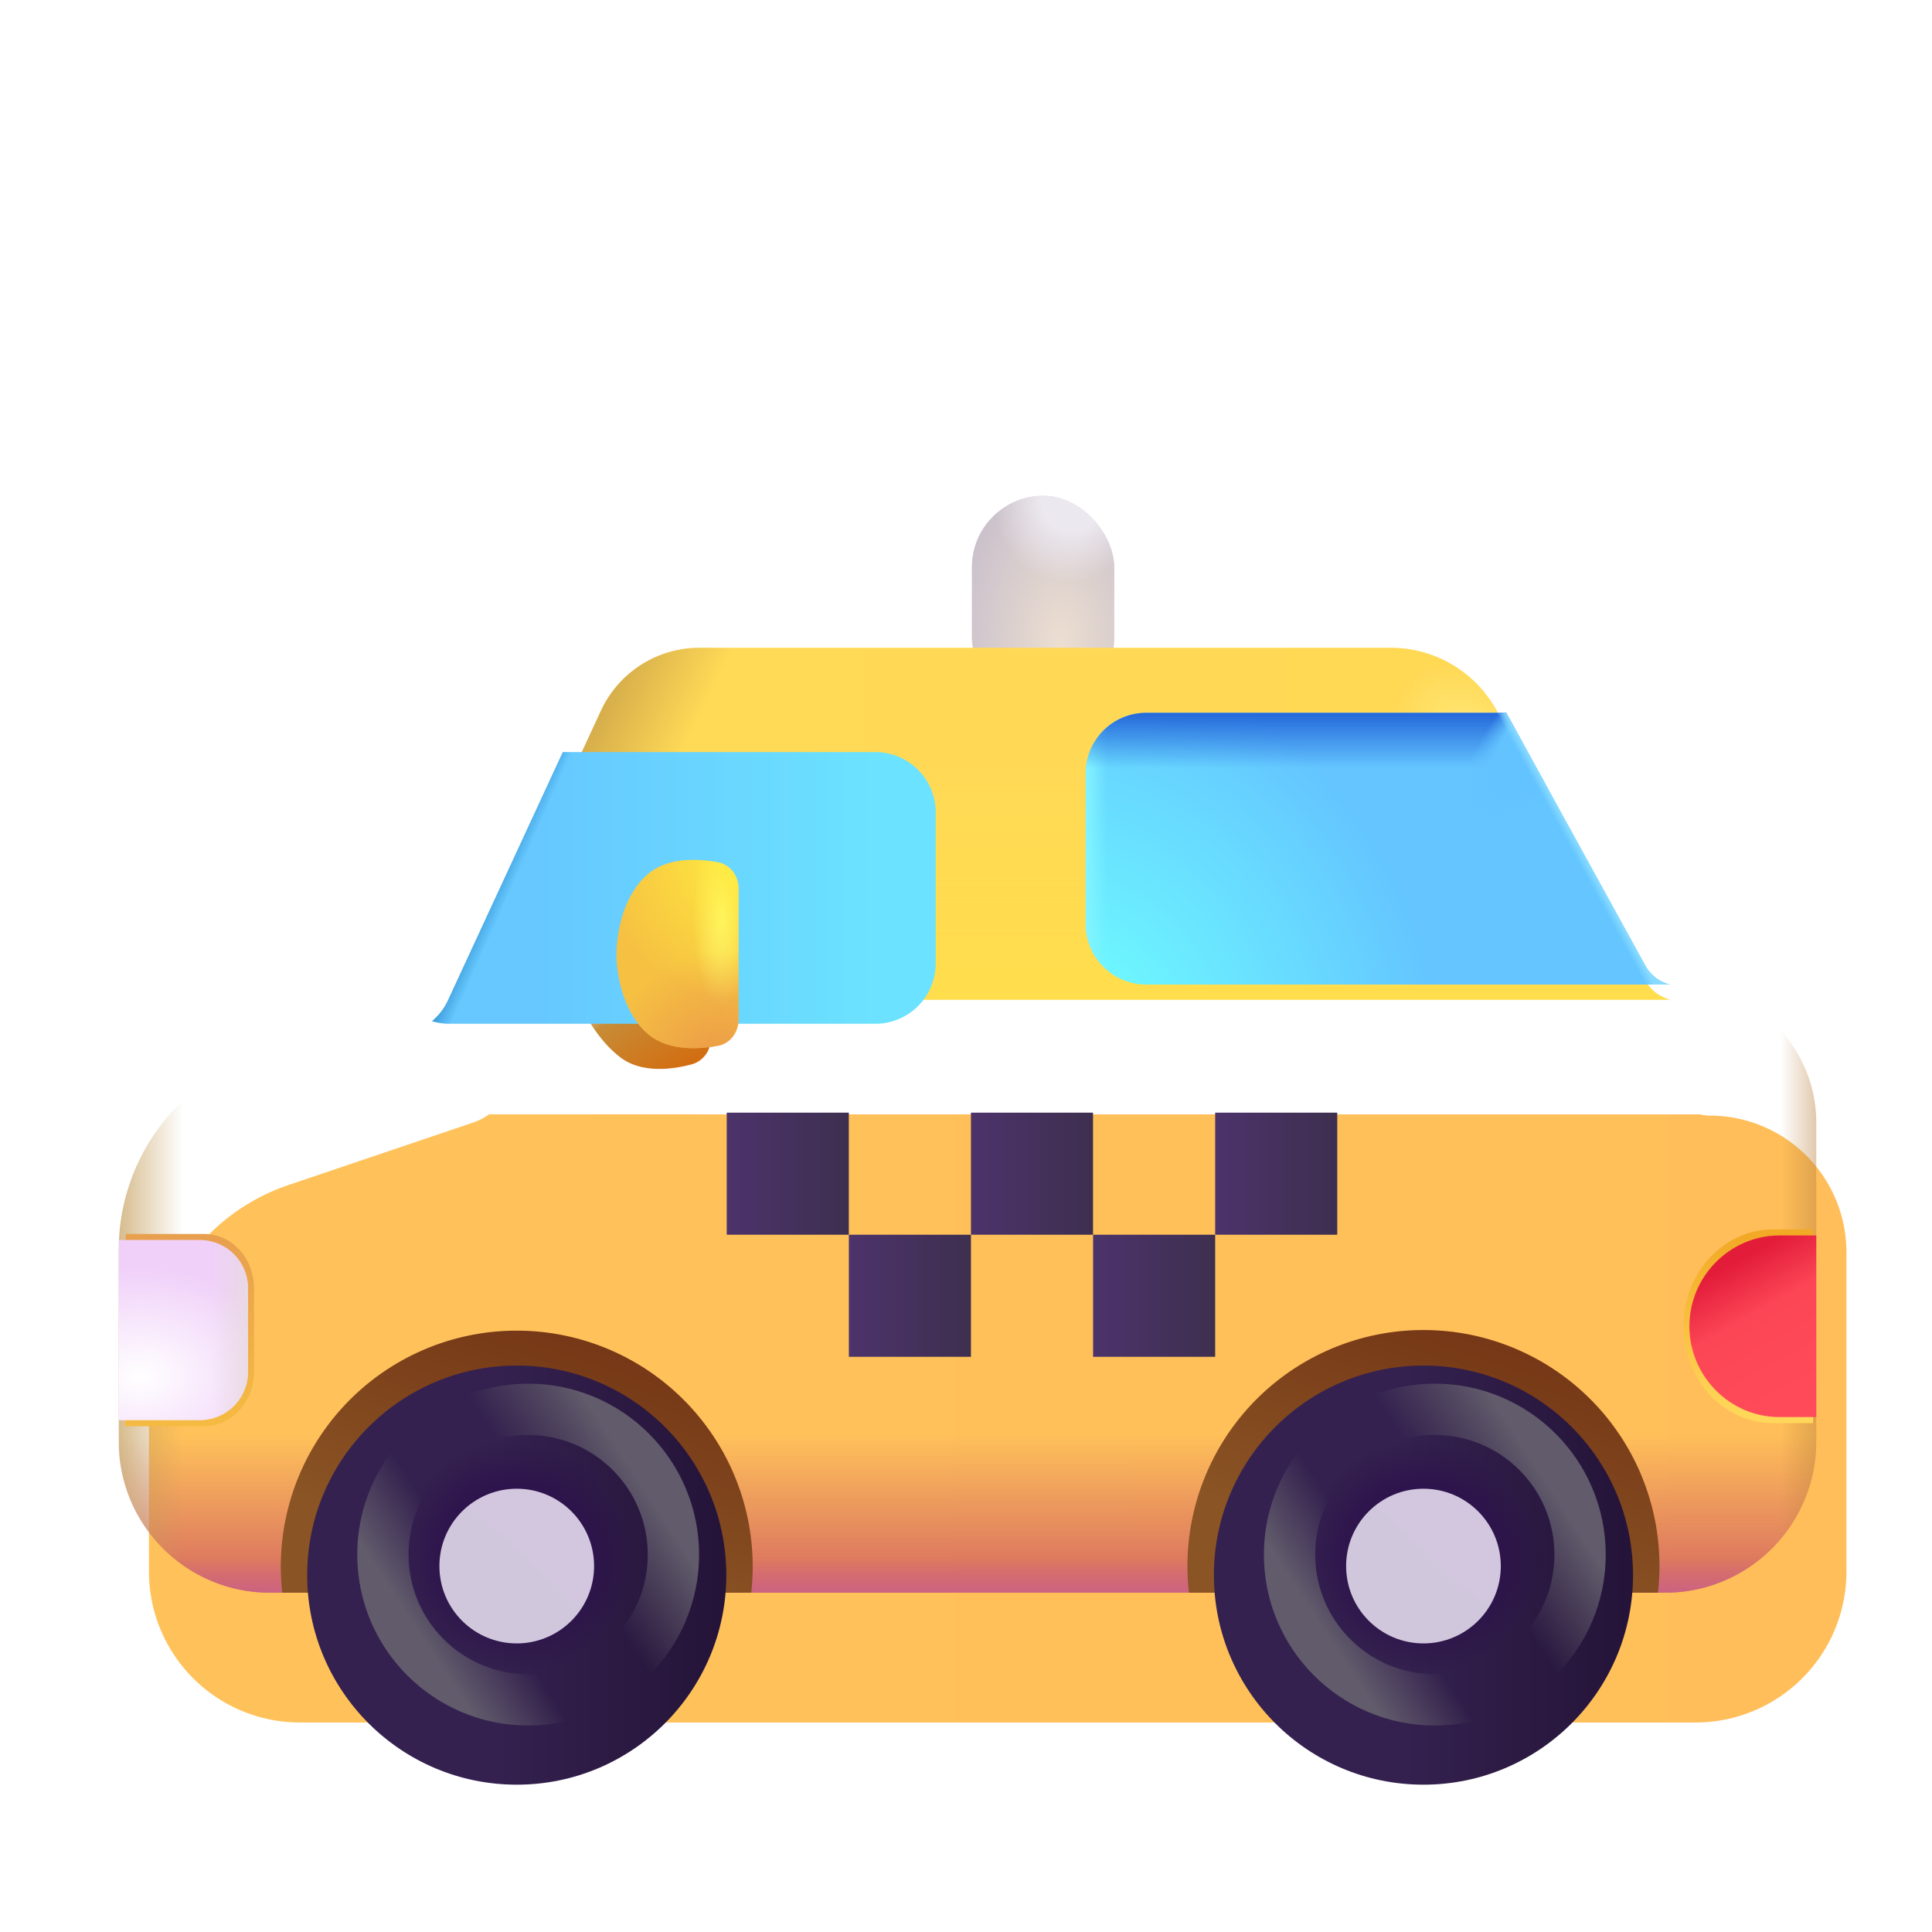 <svg xmlns="http://www.w3.org/2000/svg" fill="none" viewBox="0 0 32 32"><g filter="url(#svg-075633fd-380f-4a9b-91ef-69855a36ae68-a)"><rect width="2.359" height="3.531" x="15.897" y="8.213" fill="url(#svg-062921bc-ff68-48f7-9f12-db6319944e35-b)" rx="1.18"/><rect width="2.359" height="3.531" x="15.897" y="8.213" fill="url(#svg-58849833-0dfc-447c-9ba0-96f95b7cb23f-c)" rx="1.18"/></g><g fill-rule="evenodd" clip-rule="evenodd" filter="url(#svg-d77533a5-afdb-4cfa-b335-39a519c1f4f9-d)"><path fill="url(#svg-43943b13-0e58-411d-8215-e86239e53d7d-e)" d="M27.658 16.307H7.6a1 1 0 0 0 .32-.39l2.033-4.394a1.8 1.8 0 0 1 1.634-1.044h11.448a2 2 0 0 1 1.752 1.035l2.465 4.478a.65.65 0 0 0 .406.315"/><path fill="url(#svg-cad8fb5e-09f3-4f80-a2a0-a25532333020-f)" d="M27.658 16.307H7.6a1 1 0 0 0 .32-.39l2.033-4.394a1.8 1.8 0 0 1 1.634-1.044h11.448a2 2 0 0 1 1.752 1.035l2.465 4.478a.65.65 0 0 0 .406.315"/><path fill="url(#svg-523b60f6-ca67-45ec-a90f-bf38dc8115de-g)" d="M27.658 16.307H7.6a1 1 0 0 0 .32-.39l2.033-4.394a1.8 1.8 0 0 1 1.634-1.044h11.448a2 2 0 0 1 1.752 1.035l2.465 4.478a.65.65 0 0 0 .406.315"/><path fill="url(#svg-4e3795b6-ef49-4319-939a-f0cfd77769a8-h)" d="M27.658 16.307H7.6a1 1 0 0 0 .32-.39l2.033-4.394a1.8 1.8 0 0 1 1.634-1.044h11.448a2 2 0 0 1 1.752 1.035l2.465 4.478a.65.65 0 0 0 .406.315"/></g><g filter="url(#svg-b4d4a3cc-5a75-4672-be86-0a3336d874e2-i)"><path fill="url(#svg-76d5e0b7-ce7d-46e3-a376-d1cb95d47145-j)" d="M7.6 16.307a1 1 0 0 1-.266.137l-3.056 1.034A3.4 3.4 0 0 0 1.967 20.7v3.18a2.5 2.5 0 0 0 2.5 2.5h23.116a2.5 2.5 0 0 0 2.5-2.5v-5.287a2.264 2.264 0 0 0-2.265-2.265.7.7 0 0 1-.16-.02z"/></g><path fill="url(#svg-06a0be19-6fc3-4e8a-a468-538d803a5a31-k)" d="M7.6 16.307a1 1 0 0 1-.266.137l-3.056 1.034A3.4 3.4 0 0 0 1.967 20.7v3.18a2.5 2.5 0 0 0 2.5 2.5h23.116a2.5 2.5 0 0 0 2.5-2.5v-5.287a2.264 2.264 0 0 0-2.265-2.265.7.7 0 0 1-.16-.02z"/><path fill="url(#svg-2aeca46f-83e1-43b3-8739-c01d233583ce-l)" d="M7.6 16.307a1 1 0 0 1-.266.137l-3.056 1.034A3.4 3.4 0 0 0 1.967 20.7v3.18a2.5 2.5 0 0 0 2.5 2.5h23.116a2.5 2.5 0 0 0 2.5-2.5v-5.287a2.264 2.264 0 0 0-2.265-2.265.7.7 0 0 1-.16-.02z"/><path fill="url(#svg-d6433535-6185-4ac5-a928-ee4e0dc8060c-m)" d="M7.6 16.307a1 1 0 0 1-.266.137l-3.056 1.034A3.4 3.4 0 0 0 1.967 20.7v3.18a2.5 2.5 0 0 0 2.5 2.5h23.116a2.5 2.5 0 0 0 2.5-2.5v-5.287a2.264 2.264 0 0 0-2.265-2.265.7.7 0 0 1-.16-.02z"/><path fill="url(#svg-01cc775c-8427-44f7-8add-2d702ee0b36e-n)" d="M7.6 16.307a1 1 0 0 1-.266.137l-3.056 1.034A3.4 3.4 0 0 0 1.967 20.7v3.18a2.5 2.5 0 0 0 2.5 2.5h23.116a2.5 2.5 0 0 0 2.5-2.5v-5.287a2.264 2.264 0 0 0-2.265-2.265.7.7 0 0 1-.16-.02z"/><g filter="url(#svg-84511a59-7bf1-43b1-acc2-ddb19ab1a570-o)"><path fill="url(#svg-feb605ea-8755-4fb7-8a20-ab290c562763-p)" d="M9.49 16.24c-.018-.27.178-.924.579-1.343.292-.307.78-.338 1.152-.3.211.023.36.202.377.41l.17 2.157a.43.43 0 0 1-.308.464c-.362.097-.848.142-1.185-.115-.461-.351-.76-1.003-.784-1.273"/></g><g filter="url(#svg-8970c307-6137-459e-a1f8-327983313ec6-q)"><path fill="url(#svg-34ac8cbb-ac61-429f-b0e6-df076e930c3d-r)" d="M7.657 16.263a1 1 0 0 0 .295.044h7.046a1 1 0 0 0 1-1v-2.5a1 1 0 0 0-1-1H9.822l-1.901 4.11a1 1 0 0 1-.264.346"/><path fill="url(#svg-c05d0f51-d5cd-421f-a8cb-a3a3039c6ce7-s)" d="M7.657 16.263a1 1 0 0 0 .295.044h7.046a1 1 0 0 0 1-1v-2.5a1 1 0 0 0-1-1H9.822l-1.901 4.11a1 1 0 0 1-.264.346"/></g><path fill="url(#svg-c089b378-7e3e-4be0-adfe-049d14c53e62-t)" d="m24.948 11.807 2.303 4.185a.65.65 0 0 0 .406.315h-8.674a1 1 0 0 1-1-1v-2.5a1 1 0 0 1 1-1z"/><path fill="url(#svg-495dbef4-2a15-4def-bd1a-a1d02d106451-u)" d="m24.948 11.807 2.303 4.185a.65.65 0 0 0 .406.315h-8.674a1 1 0 0 1-1-1v-2.5a1 1 0 0 1 1-1z"/><path fill="url(#svg-9b7ca563-209a-47a5-8d60-616ff2386717-v)" d="m24.948 11.807 2.303 4.185a.65.65 0 0 0 .406.315h-8.674a1 1 0 0 1-1-1v-2.5a1 1 0 0 1 1-1z"/><path fill="url(#svg-68762ce1-7d02-42ae-bed0-805954f29bb8-w)" d="m24.948 11.807 2.303 4.185a.65.65 0 0 0 .406.315h-8.674a1 1 0 0 1-1-1v-2.5a1 1 0 0 1 1-1z"/><path fill="url(#svg-465a692e-b928-47a9-9bd7-bab59dbc0ba6-x)" d="m24.948 11.807 2.303 4.185a.65.65 0 0 0 .406.315h-8.674a1 1 0 0 1-1-1v-2.5a1 1 0 0 1 1-1z"/><g filter="url(#svg-80e3cc5d-9ff7-4d6d-bd09-d2b834d1df4e-y)"><path stroke="url(#svg-e032780e-f143-4571-9df9-ced8fde858ed-z)" stroke-width=".2" d="M29.93 20.463v3.008h-.565c-.764 0-1.383-.68-1.383-1.504s.62-1.504 1.383-1.504z"/></g><path fill="url(#svg-c8cd6f5e-2fd3-47b3-96a8-59f66f7c0068-A)" d="M30.083 20.463v3.008h-.609c-.824 0-1.492-.68-1.492-1.504s.668-1.504 1.492-1.504z"/><g filter="url(#svg-b163b67f-f1ec-4f32-a676-b594383f2398-B)"><path stroke="url(#svg-ff70a189-2476-4e46-9bc6-f9aee754a292-C)" stroke-width=".2" d="M2.17 23.523v-2.749q0-.119.008-.236h1.206c.4 0 .724.358.724.8v1.385c0 .442-.324.8-.724.8z"/></g><path fill="url(#svg-3f49a4a8-0e90-4281-89cf-5b7353f5cee9-D)" d="M1.967 23.523v-2.749q0-.119.008-.236h1.333a.8.8 0 0 1 .8.8v1.385a.8.8 0 0 1-.8.8z"/><path fill="url(#svg-67f51210-07b1-4b43-9a5e-5d9c03377cfc-E)" d="M1.967 23.523v-2.749q0-.119.008-.236h1.333a.8.8 0 0 1 .8.8v1.385a.8.8 0 0 1-.8.8z"/><path fill="url(#svg-b47fa3fa-b959-45c8-a876-cd14bc4eec04-F)" d="M12.037 18.429h2.022v2.022h-2.022z"/><path fill="url(#svg-36d494ad-600f-4c39-bd4c-620385c1de35-G)" d="M14.06 20.451h2.022v2.022H14.06z"/><path fill="url(#svg-96c34b78-390f-4d03-8a6d-bd9354fb78a9-H)" d="M16.082 18.429h2.022v2.022h-2.022z"/><path fill="url(#svg-b58369fb-69a7-4405-99a5-4803b1857d59-I)" d="M18.105 20.451h2.022v2.022h-2.022z"/><path fill="url(#svg-da160a40-4a48-41a9-8893-b0acac2d2eb5-J)" d="M20.127 18.429h2.022v2.022h-2.022z"/><g filter="url(#svg-f2fe9211-6959-4ac7-8753-4c2aa13568f6-K)"><path fill="url(#svg-9234f1b1-882d-40e8-9b32-69385774079f-L)" d="M9.96 16.052c.002-.271.075-.925.507-1.312.316-.283.804-.276 1.172-.208.21.039.344.229.344.438v2.164c0 .21-.135.4-.344.438-.368.068-.856.075-1.172-.208-.432-.386-.505-1.04-.508-1.312"/><path fill="url(#svg-2ebffb30-0b2c-4f00-b1a7-b1a10f3d9030-M)" d="M9.96 16.052c.002-.271.075-.925.507-1.312.316-.283.804-.276 1.172-.208.21.039.344.229.344.438v2.164c0 .21-.135.4-.344.438-.368.068-.856.075-1.172-.208-.432-.386-.505-1.04-.508-1.312"/><path fill="url(#svg-2b992c02-9d4f-4503-9a81-9a49c2018326-N)" d="M9.96 16.052c.002-.271.075-.925.507-1.312.316-.283.804-.276 1.172-.208.21.039.344.229.344.438v2.164c0 .21-.135.4-.344.438-.368.068-.856.075-1.172-.208-.432-.386-.505-1.04-.508-1.312"/></g><path fill="url(#svg-49780723-e1a7-4b2f-9ccf-04b80ae9c224-O)" d="M12.443 26.38H4.675a3.908 3.908 0 1 1 7.768 0"/><path fill="url(#svg-8d9cbc1f-210e-4979-bc5b-7b84046a622b-P)" d="M27.461 26.38h-7.768a3.909 3.909 0 1 1 7.768 0"/><g filter="url(#svg-c3e05745-60ef-4bd3-b808-4c5203b5ab94-Q)"><circle cx="8.559" cy="25.939" r="3.471" fill="url(#svg-dc7067fc-1df4-47e8-aab3-c7aef647dd0c-R)"/><circle cx="8.559" cy="25.939" r="3.471" fill="url(#svg-0dcffeaf-6386-4e4e-a51f-735191ade539-S)"/></g><g filter="url(#svg-15501557-2df6-400c-a6d4-35f8ce43975e-T)"><circle cx="8.748" cy="25.749" r="2.406" stroke="url(#svg-8f9aeef8-cba4-4bc7-91b7-fcdedc1e79a0-U)" stroke-width=".85"/></g><g filter="url(#svg-c7594410-ee83-431d-a11f-0d2088fab919-V)"><circle cx="23.577" cy="25.939" r="3.471" fill="url(#svg-fa008c6e-1d7f-4d8b-90b9-1d94d408f9c7-W)"/><circle cx="23.577" cy="25.939" r="3.471" fill="url(#svg-c2b2aeb8-0da9-40fa-a8a9-7edd3c6b349b-X)"/></g><g filter="url(#svg-492fcb5f-d4e8-4cd5-a6f2-0365c72584ce-Y)"><circle cx="23.765" cy="25.749" r="2.406" stroke="url(#svg-e7d98385-5e1f-4414-85ef-856276a27b80-Z)" stroke-width=".85"/></g><g filter="url(#svg-0622ce6f-731d-4257-9a37-30e67a125f3c-aa)"><circle cx="8.559" cy="25.939" r="1.281" fill="url(#svg-d4d75a7e-7b62-4bbe-bd7b-5fe863bde565-ab)"/></g><g filter="url(#svg-b3ab567f-8066-4e66-9722-598aaa2a0baf-ac)"><circle cx="23.577" cy="25.939" r="1.281" fill="url(#svg-dcce2397-37fa-40eb-b75e-5a19a31d6199-ad)"/></g><defs><linearGradient id="svg-43943b13-0e58-411d-8215-e86239e53d7d-e" x1="10.788" x2="24.873" y1="14.122" y2="14.122" gradientUnits="userSpaceOnUse"><stop stop-color="#FFDA56"/><stop offset="1" stop-color="#FFD854"/></linearGradient><linearGradient id="svg-cad8fb5e-09f3-4f80-a2a0-a25532333020-f" x1="16.186" x2="16.186" y1="16.76" y2="12.51" gradientUnits="userSpaceOnUse"><stop stop-color="#FFDE4B"/><stop offset="1" stop-color="#FFDE4B" stop-opacity="0"/></linearGradient><linearGradient id="svg-523b60f6-ca67-45ec-a90f-bf38dc8115de-g" x1="9.28" x2="10.936" y1="12.26" y2="13.041" gradientUnits="userSpaceOnUse"><stop stop-color="#CEA549"/><stop offset="1" stop-color="#CEA549" stop-opacity="0"/></linearGradient><linearGradient id="svg-76d5e0b7-ce7d-46e3-a376-d1cb95d47145-j" x1="6.436" x2="30.083" y1="22.604" y2="22.604" gradientUnits="userSpaceOnUse"><stop stop-color="#FFC25A"/><stop offset="1" stop-color="#FFBE59"/></linearGradient><linearGradient id="svg-06a0be19-6fc3-4e8a-a468-538d803a5a31-k" x1="16.025" x2="16.025" y1="26.531" y2="23.77" gradientUnits="userSpaceOnUse"><stop stop-color="#D26261"/><stop offset="1" stop-color="#D26261" stop-opacity="0"/></linearGradient><linearGradient id="svg-2aeca46f-83e1-43b3-8739-c01d233583ce-l" x1="16.025" x2="16.025" y1="26.697" y2="25.822" gradientUnits="userSpaceOnUse"><stop stop-color="#C76194"/><stop offset="1" stop-color="#C76194" stop-opacity="0"/></linearGradient><linearGradient id="svg-d6433535-6185-4ac5-a928-ee4e0dc8060c-m" x1="30.878" x2="29.494" y1="21.805" y2="21.805" gradientUnits="userSpaceOnUse"><stop stop-color="#B8813E"/><stop offset="1" stop-color="#B8813E" stop-opacity="0"/></linearGradient><linearGradient id="svg-01cc775c-8427-44f7-8add-2d702ee0b36e-n" x1="1.495" x2="3.025" y1="22.97" y2="22.97" gradientUnits="userSpaceOnUse"><stop stop-color="#C49D5A"/><stop offset="1" stop-color="#C49D5A" stop-opacity="0"/></linearGradient><linearGradient id="svg-feb605ea-8755-4fb7-8a20-ab290c562763-p" x1="11.214" x2="10.136" y1="17.799" y2="16.02" gradientUnits="userSpaceOnUse"><stop stop-color="#D36C10"/><stop offset=".636" stop-color="#C78C36"/><stop offset="1" stop-color="#C78C36" stop-opacity="0"/></linearGradient><linearGradient id="svg-34ac8cbb-ac61-429f-b0e6-df076e930c3d-r" x1="14.967" x2="9.467" y1="15.041" y2="15.041" gradientUnits="userSpaceOnUse"><stop stop-color="#6BE2FF"/><stop offset="1" stop-color="#66C8FF"/></linearGradient><linearGradient id="svg-c05d0f51-d5cd-421f-a8cb-a3a3039c6ce7-s" x1="8.748" x2="9.002" y1="13.885" y2="13.998" gradientUnits="userSpaceOnUse"><stop stop-color="#419FDC"/><stop offset="1" stop-color="#419FDC" stop-opacity="0"/></linearGradient><linearGradient id="svg-495dbef4-2a15-4def-bd1a-a1d02d106451-u" x1="17.983" x2="18.337" y1="14.389" y2="14.389" gradientUnits="userSpaceOnUse"><stop stop-color="#82F4FF"/><stop offset="1" stop-color="#82F4FF" stop-opacity="0"/></linearGradient><linearGradient id="svg-9b7ca563-209a-47a5-8d60-616ff2386717-v" x1="22.82" x2="22.82" y1="11.807" y2="12.722" gradientUnits="userSpaceOnUse"><stop stop-color="#2468DA"/><stop offset="1" stop-color="#2468DA" stop-opacity="0"/></linearGradient><linearGradient id="svg-465a692e-b928-47a9-9bd7-bab59dbc0ba6-x" x1="26.426" x2="26.28" y1="14.453" y2="14.533" gradientUnits="userSpaceOnUse"><stop offset=".169" stop-color="#88DBFF"/><stop offset="1" stop-color="#88DBFF" stop-opacity="0"/></linearGradient><linearGradient id="svg-e032780e-f143-4571-9df9-ced8fde858ed-z" x1="28.956" x2="28.956" y1="20.463" y2="23.471" gradientUnits="userSpaceOnUse"><stop stop-color="#F2A925"/><stop offset="1" stop-color="#FFD85A"/></linearGradient><linearGradient id="svg-c8cd6f5e-2fd3-47b3-96a8-59f66f7c0068-A" x1="28.842" x2="30.483" y1="20.385" y2="23.322" gradientUnits="userSpaceOnUse"><stop offset=".12" stop-color="#E31C3A"/><stop offset=".395" stop-color="#FC4656"/><stop offset="1" stop-color="#FF4C5A"/></linearGradient><linearGradient id="svg-ff70a189-2476-4e46-9bc6-f9aee754a292-C" x1="3.139" x2="3.139" y1="20.538" y2="23.523" gradientUnits="userSpaceOnUse"><stop stop-color="#E8A04E"/><stop offset="1" stop-color="#F5BA41"/></linearGradient><linearGradient id="svg-67f51210-07b1-4b43-9a5e-5d9c03377cfc-E" x1="4.373" x2="3.514" y1="22.882" y2="22.882" gradientUnits="userSpaceOnUse"><stop stop-color="#E6DBDC"/><stop offset="1" stop-color="#E6DBDC" stop-opacity="0"/></linearGradient><linearGradient id="svg-b47fa3fa-b959-45c8-a876-cd14bc4eec04-F" x1="12.037" x2="14.06" y1="19.64" y2="19.64" gradientUnits="userSpaceOnUse"><stop stop-color="#4C336B"/><stop offset="1" stop-color="#3E2F4F"/></linearGradient><linearGradient id="svg-36d494ad-600f-4c39-bd4c-620385c1de35-G" x1="14.06" x2="16.082" y1="21.662" y2="21.662" gradientUnits="userSpaceOnUse"><stop stop-color="#4C336B"/><stop offset="1" stop-color="#3E2F4F"/></linearGradient><linearGradient id="svg-96c34b78-390f-4d03-8a6d-bd9354fb78a9-H" x1="16.082" x2="18.105" y1="19.64" y2="19.64" gradientUnits="userSpaceOnUse"><stop stop-color="#4C336B"/><stop offset="1" stop-color="#3E2F4F"/></linearGradient><linearGradient id="svg-b58369fb-69a7-4405-99a5-4803b1857d59-I" x1="18.105" x2="20.127" y1="21.662" y2="21.662" gradientUnits="userSpaceOnUse"><stop stop-color="#4C336B"/><stop offset="1" stop-color="#3E2F4F"/></linearGradient><linearGradient id="svg-da160a40-4a48-41a9-8893-b0acac2d2eb5-J" x1="20.127" x2="22.149" y1="19.64" y2="19.64" gradientUnits="userSpaceOnUse"><stop stop-color="#4C336B"/><stop offset="1" stop-color="#3E2F4F"/></linearGradient><linearGradient id="svg-49780723-e1a7-4b2f-9ccf-04b80ae9c224-O" x1="10.23" x2="8.949" y1="22.03" y2="26.041" gradientUnits="userSpaceOnUse"><stop stop-color="#743515"/><stop offset="1" stop-color="#8A5424"/></linearGradient><linearGradient id="svg-8d9cbc1f-210e-4979-bc5b-7b84046a622b-P" x1="25.248" x2="23.967" y1="22.03" y2="26.041" gradientUnits="userSpaceOnUse"><stop stop-color="#743515"/><stop offset="1" stop-color="#8A5424"/></linearGradient><linearGradient id="svg-dc7067fc-1df4-47e8-aab3-c7aef647dd0c-R" x1="6.958" x2="12.172" y1="25.066" y2="25.066" gradientUnits="userSpaceOnUse"><stop offset=".239" stop-color="#34214F"/><stop offset="1" stop-color="#241337"/></linearGradient><linearGradient id="svg-8f9aeef8-cba4-4bc7-91b7-fcdedc1e79a0-U" x1="11.271" x2="6.916" y1="24.781" y2="27.627" gradientUnits="userSpaceOnUse"><stop offset=".083" stop-color="#615B6B"/><stop offset=".391" stop-color="#615B6B" stop-opacity="0"/><stop offset=".692" stop-color="#615B6B" stop-opacity="0"/><stop offset=".935" stop-color="#615B6B"/></linearGradient><linearGradient id="svg-fa008c6e-1d7f-4d8b-90b9-1d94d408f9c7-W" x1="21.977" x2="27.19" y1="25.066" y2="25.066" gradientUnits="userSpaceOnUse"><stop offset=".239" stop-color="#34214F"/><stop offset="1" stop-color="#241337"/></linearGradient><linearGradient id="svg-e7d98385-5e1f-4414-85ef-856276a27b80-Z" x1="26.287" x2="21.932" y1="24.781" y2="27.627" gradientUnits="userSpaceOnUse"><stop offset=".083" stop-color="#615B6B"/><stop offset=".391" stop-color="#615B6B" stop-opacity="0"/><stop offset=".692" stop-color="#615B6B" stop-opacity="0"/><stop offset=".935" stop-color="#615B6B"/></linearGradient><linearGradient id="svg-d4d75a7e-7b62-4bbe-bd7b-5fe863bde565-ab" x1="9.839" x2="7.873" y1="24.854" y2="27.01" gradientUnits="userSpaceOnUse"><stop stop-color="#D2C7DE"/><stop offset="1" stop-color="#D1C7DD"/></linearGradient><linearGradient id="svg-dcce2397-37fa-40eb-b75e-5a19a31d6199-ad" x1="24.858" x2="22.892" y1="24.854" y2="27.01" gradientUnits="userSpaceOnUse"><stop stop-color="#D2C7DE"/><stop offset="1" stop-color="#D1C7DD"/></linearGradient><filter id="svg-075633fd-380f-4a9b-91ef-69855a36ae68-a" width="2.559" height="3.531" x="15.897" y="8.213" color-interpolation-filters="sRGB" filterUnits="userSpaceOnUse"><feFlood flood-opacity="0" result="BackgroundImageFix"/><feBlend in="SourceGraphic" in2="BackgroundImageFix" result="shape"/><feColorMatrix in="SourceAlpha" result="hardAlpha" values="0 0 0 0 0 0 0 0 0 0 0 0 0 0 0 0 0 0 127 0"/><feOffset dx=".2"/><feGaussianBlur stdDeviation=".375"/><feComposite in2="hardAlpha" k2="-1" k3="1" operator="arithmetic"/><feColorMatrix values="0 0 0 0 0.573 0 0 0 0 0.518 0 0 0 0 0.447 0 0 0 1 0"/><feBlend in2="shape" result="effect1_innerShadow_18_10420"/></filter><filter id="svg-d77533a5-afdb-4cfa-b335-39a519c1f4f9-d" width="20.057" height="6.078" x="7.6" y="10.479" color-interpolation-filters="sRGB" filterUnits="userSpaceOnUse"><feFlood flood-opacity="0" result="BackgroundImageFix"/><feBlend in="SourceGraphic" in2="BackgroundImageFix" result="shape"/><feColorMatrix in="SourceAlpha" result="hardAlpha" values="0 0 0 0 0 0 0 0 0 0 0 0 0 0 0 0 0 0 127 0"/><feOffset dy=".25"/><feGaussianBlur stdDeviation=".125"/><feComposite in2="hardAlpha" k2="-1" k3="1" operator="arithmetic"/><feColorMatrix values="0 0 0 0 0.922 0 0 0 0 0.729 0 0 0 0 0.243 0 0 0 1 0"/><feBlend in2="shape" result="effect1_innerShadow_18_10420"/></filter><filter id="svg-b4d4a3cc-5a75-4672-be86-0a3336d874e2-i" width="28.616" height="11.073" x="1.967" y="16.307" color-interpolation-filters="sRGB" filterUnits="userSpaceOnUse"><feFlood flood-opacity="0" result="BackgroundImageFix"/><feBlend in="SourceGraphic" in2="BackgroundImageFix" result="shape"/><feColorMatrix in="SourceAlpha" result="hardAlpha" values="0 0 0 0 0 0 0 0 0 0 0 0 0 0 0 0 0 0 127 0"/><feOffset dx=".5"/><feGaussianBlur stdDeviation="1"/><feComposite in2="hardAlpha" k2="-1" k3="1" operator="arithmetic"/><feColorMatrix values="0 0 0 0 0.765 0 0 0 0 0.612 0 0 0 0 0.357 0 0 0 1 0"/><feBlend in2="shape" result="effect1_innerShadow_18_10420"/><feColorMatrix in="SourceAlpha" result="hardAlpha" values="0 0 0 0 0 0 0 0 0 0 0 0 0 0 0 0 0 0 127 0"/><feOffset dy="2"/><feGaussianBlur stdDeviation=".5"/><feComposite in2="hardAlpha" k2="-1" k3="1" operator="arithmetic"/><feColorMatrix values="0 0 0 0 1 0 0 0 0 0.831 0 0 0 0 0.275 0 0 0 1 0"/><feBlend in2="effect1_innerShadow_18_10420" result="effect2_innerShadow_18_10420"/><feColorMatrix in="SourceAlpha" result="hardAlpha" values="0 0 0 0 0 0 0 0 0 0 0 0 0 0 0 0 0 0 127 0"/><feOffset dy=".15"/><feGaussianBlur stdDeviation=".25"/><feComposite in2="hardAlpha" k2="-1" k3="1" operator="arithmetic"/><feColorMatrix values="0 0 0 0 0.945 0 0 0 0 0.749 0 0 0 0 0.251 0 0 0 1 0"/><feBlend in2="effect2_innerShadow_18_10420" result="effect3_innerShadow_18_10420"/></filter><filter id="svg-84511a59-7bf1-43b1-acc2-ddb19ab1a570-o" width="2.88" height="3.721" x="9.189" y="14.284" color-interpolation-filters="sRGB" filterUnits="userSpaceOnUse"><feFlood flood-opacity="0" result="BackgroundImageFix"/><feBlend in="SourceGraphic" in2="BackgroundImageFix" result="shape"/><feGaussianBlur result="effect1_foregroundBlur_18_10420" stdDeviation=".15"/></filter><filter id="svg-8970c307-6137-459e-a1f8-327983313ec6-q" width="8.842" height="5.1" x="7.157" y="11.807" color-interpolation-filters="sRGB" filterUnits="userSpaceOnUse"><feFlood flood-opacity="0" result="BackgroundImageFix"/><feBlend in="SourceGraphic" in2="BackgroundImageFix" result="shape"/><feColorMatrix in="SourceAlpha" result="hardAlpha" values="0 0 0 0 0 0 0 0 0 0 0 0 0 0 0 0 0 0 127 0"/><feOffset dx="-.5" dy=".65"/><feGaussianBlur stdDeviation=".3"/><feComposite in2="hardAlpha" k2="-1" k3="1" operator="arithmetic"/><feColorMatrix values="0 0 0 0 0.212 0 0 0 0 0.522 0 0 0 0 0.875 0 0 0 1 0"/><feBlend in2="shape" result="effect1_innerShadow_18_10420"/></filter><filter id="svg-80e3cc5d-9ff7-4d6d-bd09-d2b834d1df4e-y" width="2.547" height="3.608" x="27.682" y="20.163" color-interpolation-filters="sRGB" filterUnits="userSpaceOnUse"><feFlood flood-opacity="0" result="BackgroundImageFix"/><feBlend in="SourceGraphic" in2="BackgroundImageFix" result="shape"/><feGaussianBlur result="effect1_foregroundBlur_18_10420" stdDeviation=".1"/></filter><filter id="svg-b163b67f-f1ec-4f32-a676-b594383f2398-B" width="2.537" height="3.584" x="1.87" y="20.238" color-interpolation-filters="sRGB" filterUnits="userSpaceOnUse"><feFlood flood-opacity="0" result="BackgroundImageFix"/><feBlend in="SourceGraphic" in2="BackgroundImageFix" result="shape"/><feGaussianBlur result="effect1_foregroundBlur_18_10420" stdDeviation=".1"/></filter><filter id="svg-f2fe9211-6959-4ac7-8753-4c2aa13568f6-K" width="2.273" height="3.369" x="9.959" y="14.243" color-interpolation-filters="sRGB" filterUnits="userSpaceOnUse"><feFlood flood-opacity="0" result="BackgroundImageFix"/><feBlend in="SourceGraphic" in2="BackgroundImageFix" result="shape"/><feColorMatrix in="SourceAlpha" result="hardAlpha" values="0 0 0 0 0 0 0 0 0 0 0 0 0 0 0 0 0 0 127 0"/><feOffset dx=".25" dy="-.25"/><feGaussianBlur stdDeviation=".25"/><feComposite in2="hardAlpha" k2="-1" k3="1" operator="arithmetic"/><feColorMatrix values="0 0 0 0 0.851 0 0 0 0 0.667 0 0 0 0 0.247 0 0 0 1 0"/><feBlend in2="shape" result="effect1_innerShadow_18_10420"/></filter><filter id="svg-c3e05745-60ef-4bd3-b808-4c5203b5ab94-Q" width="6.942" height="7.092" x="5.088" y="22.468" color-interpolation-filters="sRGB" filterUnits="userSpaceOnUse"><feFlood flood-opacity="0" result="BackgroundImageFix"/><feBlend in="SourceGraphic" in2="BackgroundImageFix" result="shape"/><feColorMatrix in="SourceAlpha" result="hardAlpha" values="0 0 0 0 0 0 0 0 0 0 0 0 0 0 0 0 0 0 127 0"/><feOffset/><feGaussianBlur stdDeviation=".5"/><feComposite in2="hardAlpha" k2="-1" k3="1" operator="arithmetic"/><feColorMatrix values="0 0 0 0 0.145 0 0 0 0 0.082 0 0 0 0 0.216 0 0 0 1 0"/><feBlend in2="shape" result="effect1_innerShadow_18_10420"/><feColorMatrix in="SourceAlpha" result="hardAlpha" values="0 0 0 0 0 0 0 0 0 0 0 0 0 0 0 0 0 0 127 0"/><feOffset dy=".15"/><feGaussianBlur stdDeviation=".125"/><feComposite in2="hardAlpha" k2="-1" k3="1" operator="arithmetic"/><feColorMatrix values="0 0 0 0 0.208 0 0 0 0 0.031 0 0 0 0 0.235 0 0 0 1 0"/><feBlend in2="effect1_innerShadow_18_10420" result="effect2_innerShadow_18_10420"/></filter><filter id="svg-15501557-2df6-400c-a6d4-35f8ce43975e-T" width="7.162" height="7.162" x="5.167" y="22.168" color-interpolation-filters="sRGB" filterUnits="userSpaceOnUse"><feFlood flood-opacity="0" result="BackgroundImageFix"/><feBlend in="SourceGraphic" in2="BackgroundImageFix" result="shape"/><feGaussianBlur result="effect1_foregroundBlur_18_10420" stdDeviation=".375"/></filter><filter id="svg-c7594410-ee83-431d-a11f-0d2088fab919-V" width="6.942" height="7.092" x="20.106" y="22.468" color-interpolation-filters="sRGB" filterUnits="userSpaceOnUse"><feFlood flood-opacity="0" result="BackgroundImageFix"/><feBlend in="SourceGraphic" in2="BackgroundImageFix" result="shape"/><feColorMatrix in="SourceAlpha" result="hardAlpha" values="0 0 0 0 0 0 0 0 0 0 0 0 0 0 0 0 0 0 127 0"/><feOffset/><feGaussianBlur stdDeviation=".5"/><feComposite in2="hardAlpha" k2="-1" k3="1" operator="arithmetic"/><feColorMatrix values="0 0 0 0 0.145 0 0 0 0 0.082 0 0 0 0 0.216 0 0 0 1 0"/><feBlend in2="shape" result="effect1_innerShadow_18_10420"/><feColorMatrix in="SourceAlpha" result="hardAlpha" values="0 0 0 0 0 0 0 0 0 0 0 0 0 0 0 0 0 0 127 0"/><feOffset dy=".15"/><feGaussianBlur stdDeviation=".125"/><feComposite in2="hardAlpha" k2="-1" k3="1" operator="arithmetic"/><feColorMatrix values="0 0 0 0 0.208 0 0 0 0 0.031 0 0 0 0 0.235 0 0 0 1 0"/><feBlend in2="effect1_innerShadow_18_10420" result="effect2_innerShadow_18_10420"/></filter><filter id="svg-492fcb5f-d4e8-4cd5-a6f2-0365c72584ce-Y" width="7.162" height="7.162" x="20.183" y="22.168" color-interpolation-filters="sRGB" filterUnits="userSpaceOnUse"><feFlood flood-opacity="0" result="BackgroundImageFix"/><feBlend in="SourceGraphic" in2="BackgroundImageFix" result="shape"/><feGaussianBlur result="effect1_foregroundBlur_18_10420" stdDeviation=".375"/></filter><filter id="svg-0622ce6f-731d-4257-9a37-30e67a125f3c-aa" width="2.661" height="2.661" x="7.228" y="24.608" color-interpolation-filters="sRGB" filterUnits="userSpaceOnUse"><feFlood flood-opacity="0" result="BackgroundImageFix"/><feBlend in="SourceGraphic" in2="BackgroundImageFix" result="shape"/><feColorMatrix in="SourceAlpha" result="hardAlpha" values="0 0 0 0 0 0 0 0 0 0 0 0 0 0 0 0 0 0 127 0"/><feOffset dx=".05" dy="-.05"/><feGaussianBlur stdDeviation=".05"/><feComposite in2="hardAlpha" k2="-1" k3="1" operator="arithmetic"/><feColorMatrix values="0 0 0 0 0.478 0 0 0 0 0.365 0 0 0 0 0.584 0 0 0 1 0"/><feBlend in2="shape" result="effect1_innerShadow_18_10420"/><feColorMatrix in="SourceAlpha" result="hardAlpha" values="0 0 0 0 0 0 0 0 0 0 0 0 0 0 0 0 0 0 127 0"/><feOffset dx="-.05" dy=".05"/><feGaussianBlur stdDeviation=".05"/><feComposite in2="hardAlpha" k2="-1" k3="1" operator="arithmetic"/><feColorMatrix values="0 0 0 0 0.808 0 0 0 0 0.765 0 0 0 0 0.859 0 0 0 1 0"/><feBlend in2="effect1_innerShadow_18_10420" result="effect2_innerShadow_18_10420"/></filter><filter id="svg-b3ab567f-8066-4e66-9722-598aaa2a0baf-ac" width="2.661" height="2.661" x="22.247" y="24.608" color-interpolation-filters="sRGB" filterUnits="userSpaceOnUse"><feFlood flood-opacity="0" result="BackgroundImageFix"/><feBlend in="SourceGraphic" in2="BackgroundImageFix" result="shape"/><feColorMatrix in="SourceAlpha" result="hardAlpha" values="0 0 0 0 0 0 0 0 0 0 0 0 0 0 0 0 0 0 127 0"/><feOffset dx=".05" dy="-.05"/><feGaussianBlur stdDeviation=".05"/><feComposite in2="hardAlpha" k2="-1" k3="1" operator="arithmetic"/><feColorMatrix values="0 0 0 0 0.478 0 0 0 0 0.365 0 0 0 0 0.584 0 0 0 1 0"/><feBlend in2="shape" result="effect1_innerShadow_18_10420"/><feColorMatrix in="SourceAlpha" result="hardAlpha" values="0 0 0 0 0 0 0 0 0 0 0 0 0 0 0 0 0 0 127 0"/><feOffset dx="-.05" dy=".05"/><feGaussianBlur stdDeviation=".05"/><feComposite in2="hardAlpha" k2="-1" k3="1" operator="arithmetic"/><feColorMatrix values="0 0 0 0 0.808 0 0 0 0 0.765 0 0 0 0 0.859 0 0 0 1 0"/><feBlend in2="effect1_innerShadow_18_10420" result="effect2_innerShadow_18_10420"/></filter><radialGradient id="svg-062921bc-ff68-48f7-9f12-db6319944e35-b" cx="0" cy="0" r="1" gradientTransform="matrix(0 -3.244 1.877 0 17.365 10.663)" gradientUnits="userSpaceOnUse"><stop stop-color="#ECDED0"/><stop offset="1" stop-color="#C7BECB"/></radialGradient><radialGradient id="svg-58849833-0dfc-447c-9ba0-96f95b7cb23f-c" cx="0" cy="0" r="1" gradientTransform="rotate(117.326 6.297 9.463)scale(1.467 1.284)" gradientUnits="userSpaceOnUse"><stop offset=".409" stop-color="#ECE8EF"/><stop offset="1" stop-color="#ECE8EF" stop-opacity="0"/></radialGradient><radialGradient id="svg-4e3795b6-ef49-4319-939a-f0cfd77769a8-h" cx="0" cy="0" r="1" gradientTransform="matrix(-.977 -1.254 .869 -.677 24.379 12.138)" gradientUnits="userSpaceOnUse"><stop stop-color="#FFEB7F"/><stop offset="1" stop-color="#FFEB7F" stop-opacity="0"/></radialGradient><radialGradient id="svg-c089b378-7e3e-4be0-adfe-049d14c53e62-t" cx="0" cy="0" r="1" gradientTransform="rotate(-36.262 34.63 -19.063)scale(5.6 6.374)" gradientUnits="userSpaceOnUse"><stop stop-color="#6EFDFF"/><stop offset="1" stop-color="#64C5FF"/></radialGradient><radialGradient id="svg-68762ce1-7d02-42ae-bed0-805954f29bb8-w" cx="0" cy="0" r="1" gradientTransform="matrix(-1.737 1.81 -.643 -.617 25.986 11.807)" gradientUnits="userSpaceOnUse"><stop offset=".691" stop-color="#63C3FF"/><stop offset="1" stop-color="#63C3FF" stop-opacity="0"/></radialGradient><radialGradient id="svg-3f49a4a8-0e90-4281-89cf-5b7353f5cee9-D" cx="0" cy="0" r="1" gradientTransform="matrix(2.496 0 0 1.791 2.315 22.8)" gradientUnits="userSpaceOnUse"><stop stop-color="#fff"/><stop offset="1" stop-color="#F0D0F9"/></radialGradient><radialGradient id="svg-9234f1b1-882d-40e8-9b32-69385774079f-L" cx="0" cy="0" r="1" gradientTransform="matrix(-.018 2.403 -.737 -.006 11.708 15.36)" gradientUnits="userSpaceOnUse"><stop stop-color="#FFFF7C"/><stop offset=".658" stop-color="#F6C142"/></radialGradient><radialGradient id="svg-2ebffb30-0b2c-4f00-b1a7-b1a10f3d9030-M" cx="0" cy="0" r="1" gradientTransform="rotate(-118.426 11.151 5.487)scale(1.863 2.034)" gradientUnits="userSpaceOnUse"><stop stop-color="#EB9948"/><stop offset="1" stop-color="#EB9948" stop-opacity="0"/></radialGradient><radialGradient id="svg-2b992c02-9d4f-4503-9a81-9a49c2018326-N" cx="0" cy="0" r="1" gradientTransform="matrix(-.857 2.285 -2.184 -.819 12.07 14.389)" gradientUnits="userSpaceOnUse"><stop stop-color="#FFEC3F"/><stop offset="1" stop-color="#FFEC3F" stop-opacity="0"/></radialGradient><radialGradient id="svg-0dcffeaf-6386-4e4e-a51f-735191ade539-S" cx="0" cy="0" r="1" gradientTransform="rotate(-65.537 24.187 6.166)scale(1.894 1.978)" gradientUnits="userSpaceOnUse"><stop offset=".523" stop-color="#2D114D"/><stop offset="1" stop-color="#2B1249" stop-opacity="0"/></radialGradient><radialGradient id="svg-c2b2aeb8-0da9-40fa-a8a9-7edd3c6b349b-X" cx="0" cy="0" r="1" gradientTransform="rotate(-65.537 31.697 -5.5)scale(1.894 1.978)" gradientUnits="userSpaceOnUse"><stop offset=".523" stop-color="#2D114D"/><stop offset="1" stop-color="#2B1249" stop-opacity="0"/></radialGradient></defs></svg>